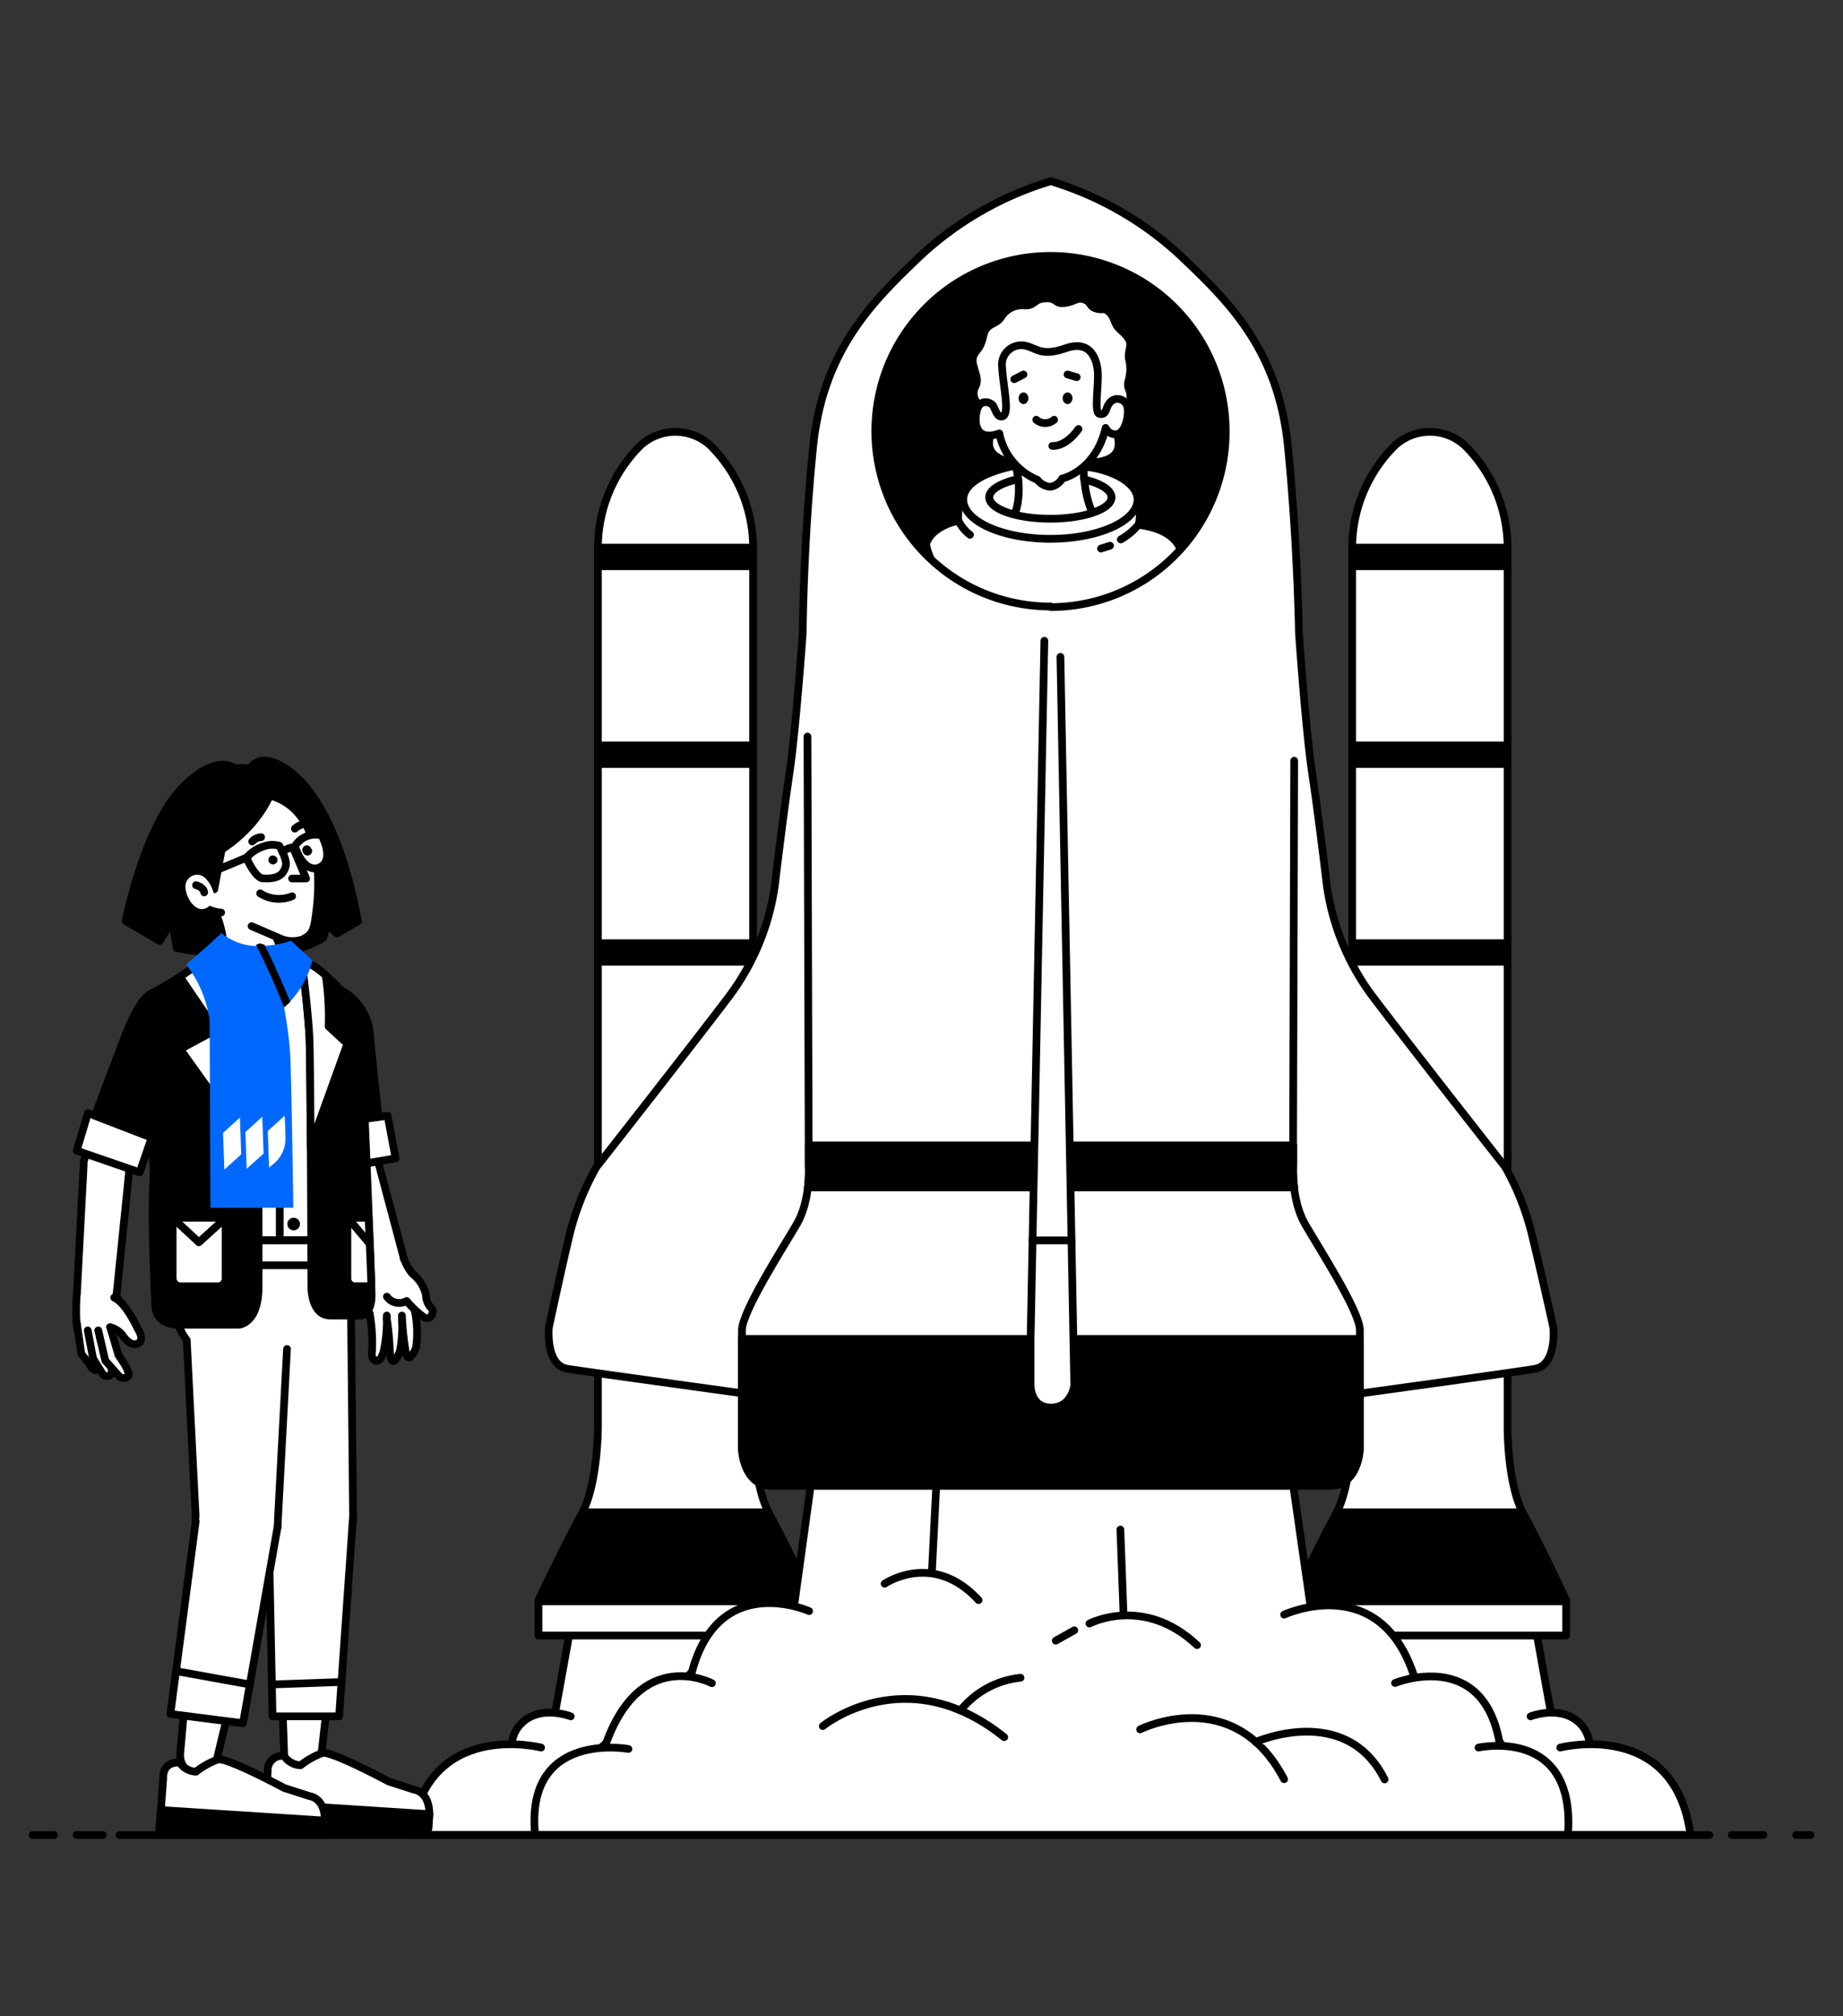 <?xml version="1.0" encoding="UTF-8"?> <svg xmlns="http://www.w3.org/2000/svg" id="Layer_1" data-name="Layer 1" viewBox="0 0 225 246"><rect x="0" y="0" width="225" height="246" fill="#333333" stroke="none"/><defs><style>.cls-1,.cls-4{fill:#fff;}.cls-1,.cls-2,.cls-3{stroke:#000;stroke-linecap:round;stroke-linejoin:round;stroke-width:0.94px;}.cls-2{fill:none;}.cls-5{fill:#0068ff;}</style></defs><path d="M149.64,52.69A21.39,21.39,0,1,1,128.25,31.3,21.39,21.39,0,0,1,149.64,52.69Z"></path><path class="cls-1" d="M117.84,60s-1,1-.84,3.54c0,0-3.18.56-3.94,2.81,0,0,1,8.91,15.63,8.91s15.56-7.63,15.56-7.63-.1-2.94-5.22-3.59a7.64,7.64,0,0,0-.16-3.35C138.35,59.11,117.84,60,117.84,60Z"></path><path class="cls-1" d="M135.72,60.68c0,1.44-3.34,2.61-7.47,2.61s-7.47-1.17-7.47-2.61,3.35-2.62,7.47-2.62S135.72,59.23,135.72,60.68Z"></path><path class="cls-1" d="M123.82,56.08s1.48,4.3-.37,7.6c0,0,.76,1.59,4.66,1.57s5.35-2.44,5.35-2.44a12.88,12.88,0,0,1-1-6.9s1.16-3.22-4.54-3.22S123.82,56.08,123.82,56.08Z"></path><path class="cls-1" d="M119.3,49.14a1.74,1.74,0,0,1-.29-1.83c.51-.9.17-1.41-.17-2.72s.4-1.62.81-2.41.36-1.5.72-2c.46-.72,1.26-.67,1.82-1.44A3,3,0,0,1,125,37.26c1.38.1,1.08-.75,2.59-.85s1.15.74,2.41.56,1.48-.72,2.36-.43.59.84,1.43,1.1.95-.15,1.59.41.66,1.39,1.12,1.9,1,.82,1.36,1.54-.25,1.53,0,2.43a5.1,5.1,0,0,1-.12,2.64c-.2,1,.48,1.07.2,2.41s-1.69,2.75-1.69,3.37,1.52,3.4-2.1,4a51.45,51.45,0,0,1-11.31-.08c-.35-.18-2.55-.64-2-2.87C121.45,51,119.3,49.14,119.3,49.14Z"></path><path class="cls-1" d="M122,52.88a7.82,7.82,0,0,0,4.66,5.67,2.12,2.12,0,0,0,1.59.84,2,2,0,0,0,1.42-1s4.07-.87,5.31-6.18a1.29,1.29,0,0,0,1.31.77c1-.07,1.54-2.05,1.36-3.25s-2-1.64-2.55.12c-.09.26-.26.84-.91.63s0-3.83-.19-5.35-1-3.64-3.86-2.65-3.42.14-4.79-.26a2.37,2.37,0,0,0-3,2.65c.11,2.29,1,5.72,0,5.94-.66.15-.85-1-1.17-1.38s-1.71-.91-2,1.05S119.73,53.71,122,52.88Z"></path><path class="cls-2" d="M126.51,51.21a1.65,1.65,0,0,0,2.18,0"></path><path class="cls-2" d="M128.47,54.41s1.56.22,3.2-2.07"></path><line class="cls-2" x1="130.33" y1="45.69" x2="131.45" y2="46.02"></line><line class="cls-2" x1="123.82" y1="46.27" x2="124.95" y2="45.69"></line><ellipse cx="124.95" cy="48.59" rx="0.6" ry="0.71"></ellipse><ellipse cx="130.33" cy="48.59" rx="0.6" ry="0.71"></ellipse><path class="cls-1" d="M132.35,56.93a8.9,8.9,0,0,0,0,1.56c2,.47,3.35,1.28,3.35,2.19,0,1.44-3.34,2.61-7.47,2.61s-7.47-1.17-7.47-2.61c0-.94,1.41-1.76,3.53-2.23a10.48,10.48,0,0,0-.29-1.64c-3.73.74-6.4,2.18-6.4,4.14,0,2.64,4.76,4.79,10.63,4.79s10.64-2.15,10.64-4.79C138.89,59,135.88,57.28,132.35,56.93Z"></path><path class="cls-1" d="M117,63.53a5.07,5.07,0,0,0,1.42,1.72"></path><path class="cls-1" d="M139,64a7.89,7.89,0,0,1-2.17,1.82"></path><line class="cls-1" x1="134.42" y1="66.93" x2="135.52" y2="66.58"></line><path class="cls-1" d="M102.89,213.38l-5.7-4.62-3.31-18.37-11.23-.54h-.3l-11.22.54-3.32,18.37-5.69,4.62s-6,1.13-7.5,2.37c-3.44,2.8-4.46,8.14-4.46,8.14h64.17s-2.5-7-4.32-8.63C108.84,214.23,102.89,213.38,102.89,213.38Z"></path><path class="cls-1" d="M69.68,209.41s-3.69-1.44-6,.84a4,4,0,0,0-1.16,3.56"></path><path class="cls-1" d="M66.06,213.22s-14-3.6-15.9,10.67"></path><path class="cls-1" d="M94.8,209.41s3.69-1.44,6,.84a4,4,0,0,1,1.16,3.56"></path><path class="cls-1" d="M98.42,213.22s14-3.6,15.91,10.67"></path><path class="cls-1" d="M93.94,184.74c-2-3.63-2-10.62-2-10.62V66.58a17.63,17.63,0,0,0-5.15-12.16,6.3,6.3,0,0,0-8.67,0A17.63,17.63,0,0,0,73,66.58V174.12s0,7-2,10.62-5.26,10.49-5.26,10.49v4.32H99.19v-4.32S95.94,188.37,93.94,184.74Z"></path><path d="M92,66.58c0-.08,0-.15,0-.23H73v3.21H92Z"></path><rect x="73.02" y="90.48" width="18.97" height="3.21"></rect><rect x="73.02" y="114.61" width="18.97" height="3.21"></rect><path d="M71.07,184.74c-2,3.63-5.26,10.49-5.26,10.49v.62H99.19v-.62s-3.25-6.86-5.25-10.49a7.61,7.61,0,0,1-.35-.7H71.41A7.56,7.56,0,0,1,71.07,184.74Z"></path><path class="cls-1" d="M195,213.38l-5.7-4.62-3.31-18.37-11.23-.54h-.3l-11.22.54-3.32,18.37-5.69,4.62s-6,1.13-7.5,2.37c-3.44,2.8-4.46,8.14-4.46,8.14h64.16s-2.49-7-4.31-8.63C200.9,214.23,195,213.38,195,213.38Z"></path><path class="cls-1" d="M161.74,209.41s-3.69-1.44-6,.84a4,4,0,0,0-1.16,3.56"></path><path class="cls-1" d="M158.12,213.22s-14-3.6-15.9,10.67"></path><path class="cls-1" d="M186.86,209.41s3.69-1.44,6,.84a4,4,0,0,1,1.16,3.56"></path><path class="cls-1" d="M190.48,213.22s14-3.6,15.9,10.67"></path><path class="cls-1" d="M186,184.74c-2-3.63-1.95-10.62-1.95-10.62V66.58a17.63,17.63,0,0,0-5.15-12.16,6.3,6.3,0,0,0-8.67,0,17.63,17.63,0,0,0-5.15,12.16V174.12s0,7-2,10.62-5.26,10.49-5.26,10.49v4.32h33.38v-4.32S188,188.37,186,184.74Z"></path><path d="M184.05,66.58c0-.08,0-.15,0-.23h-19v3.21h19Z"></path><rect x="165.08" y="90.48" width="18.97" height="3.21"></rect><rect x="165.08" y="114.61" width="18.97" height="3.21"></rect><path d="M163.13,184.74c-2,3.63-5.26,10.49-5.26,10.49v.62h33.38v-.62S188,188.37,186,184.74a7.61,7.61,0,0,1-.35-.7H163.47A7.56,7.56,0,0,1,163.13,184.74Z"></path><path class="cls-1" d="M160,196a17.09,17.09,0,0,1,8.1,2.61c2.22,1.56,4.15,5.72,4.58,6.1,1.14,1,6.58,1.51,7.79,2.58,1.51,1.31,1.46,4.23,3,5.7s4.28,1.51,5.74,3.12c1.83,2,2.2,4.93,2.2,7.78H65.33s0-3.23,3.6-6.91c1.4-1.45,3.07-2.46,5.08-4.32a65,65,0,0,1,5-5.37c1.48-1.28,3.23-1.4,4.95-2.79s2.35-4.91,4.49-6.51c1.77-1.32,6.51-.61,8.49-2l3.13-22.68h56.67L160,196"></path><path class="cls-1" d="M98.78,196.57s-11.35-5.09-14.45,8"></path><path class="cls-1" d="M86.91,205.37s-8.88-4.72-13.1,7.87"></path><path class="cls-1" d="M76.72,213.39s-12.67-2.34-11.39,10.5"></path><line class="cls-1" x1="114.7" y1="173.39" x2="113.76" y2="191.98"></line><path class="cls-1" d="M108,193.23s5.9-4.06,11.47,2"></path><line class="cls-1" x1="136.78" y1="186.62" x2="137.17" y2="197.11"></line><path class="cls-1" d="M133,198.09s6.61-3.5,13.14,2.63"></path><line class="cls-1" x1="128.89" y1="200.18" x2="131.15" y2="198.91"></line><path class="cls-1" d="M100.45,210.6s10.12-8.29,22.15,1.35"></path><path class="cls-1" d="M117.25,208.7a10.82,10.82,0,0,1,7.34-4"></path><path class="cls-1" d="M156.77,197s11.8-5.48,15.94,7.73"></path><path class="cls-1" d="M170.31,205.34s10.91-4.46,12.82,7.65"></path><path class="cls-1" d="M191.42,223.89c1-13.32-10.92-10.67-10.92-10.67"></path><path class="cls-1" d="M139.19,211s11.39-5.71,17.58,6.08"></path><path class="cls-1" d="M153.29,212.54s11-4.88,15.75,4.57"></path><path class="cls-1" d="M189.64,162s-1.46-6.67-2.64-11.44a32.09,32.09,0,0,0-3.25-8.19s-11.61-14.76-16.33-21A29.47,29.47,0,0,1,162,108.16s-1-8.47-1.8-13.75-1.62-17.17-1.62-17.17-.17-11-1.35-22.82-7.32-17.72-13-23.12a40.51,40.51,0,0,0-15.95-9.19,40.51,40.51,0,0,0-16,9.19c-5.65,5.4-11.79,11.34-13,23.12S98,77.24,98,77.24s-.84,11.9-1.63,17.17-1.79,13.75-1.79,13.75a29.42,29.42,0,0,1-5.45,13.24c-4.71,6.23-16.32,21-16.32,21a32.31,32.31,0,0,0-3.26,8.19C68.41,155.35,67,162,67,162s-.4,4.55,2.24,5,59.1,8.17,59.1,8.17,56.46-7.66,59.1-8.17S189.64,162,189.64,162Zm-61.39-88a21.39,21.39,0,1,1,21.39-21.38A21.38,21.38,0,0,1,128.25,74.07Z"></path><path class="cls-3" d="M158,144.88a16.36,16.36,0,0,1-.11-2.65v-2.48H98.73v2.48a15.6,15.6,0,0,1-.1,2.65Z"></path><path class="cls-3" d="M166,163.36H90.57c0,3.71,0,13.42,0,13.42s.15,4.49,3.65,4.49h68.14c3.49,0,3.65-4.49,3.65-4.49S166.05,167.07,166,163.36Z"></path><path class="cls-1" d="M127.5,78.18l-1.68,85.18v5.57s-.09,2.8,2.48,2.8,2.85-2.71,2.85-2.71l-1.69-88.88"></path><line class="cls-2" x1="126.05" y1="151.34" x2="130.82" y2="151.34"></line><path class="cls-2" d="M98.58,89.87l.15,52.36s.27,4.18-1.46,7.13S90.61,160,90.58,162.28s0,14.5,0,14.5.15,4.49,3.65,4.49h68.14c3.49,0,3.65-4.49,3.65-4.49s0-12.25,0-14.5-5-10-6.69-12.92-1.47-7.13-1.47-7.13L158,92.82"></path><line class="cls-1" x1="14.59" y1="223.89" x2="208.68" y2="223.89"></line><line class="cls-2" x1="12.56" y1="223.89" x2="9.35" y2="223.89"></line><line class="cls-2" x1="6.59" y1="223.89" x2="3.98" y2="223.89"></line><line class="cls-2" x1="211.42" y1="223.89" x2="215.29" y2="223.89"></line><line class="cls-2" x1="219.28" y1="223.89" x2="221.02" y2="223.89"></line><path class="cls-1" d="M49.34,153.67a22.88,22.88,0,0,1,1.43,6s.41,1.4-2.56,1.64-3.14-.31-3.44-1.87a21.19,21.19,0,0,1-.21-4.83c.08-1,.6-2.45,1.82-2.73A2.41,2.41,0,0,1,49.34,153.67Z"></path><path class="cls-1" d="M43,159c0,4.16-4.93,7.53-11,7.53S21,163.11,21,159s4.94-7.53,11-7.53S43,154.79,43,159Z"></path><path class="cls-1" d="M42.82,156.94l.29,28.41s0,3.72-5,4.47c0,0-4.86.52-5.17-4.47l-1.35-20.92"></path><path class="cls-1" d="M33.33,186l-8.76-.6L22,213.92a2.07,2.07,0,0,0,0,.35v0h0a2.26,2.26,0,0,0,4.48.37Z"></path><path class="cls-1" d="M42.46,185.64H33.7l1,28.66a2.2,2.2,0,0,0,.43,1.33,2.26,2.26,0,0,0,4.08-1.33h0Z"></path><path class="cls-1" d="M32.69,216.13a1.74,1.74,0,0,1,2-1.88,2.55,2.55,0,0,0,2,1.13,10.26,10.26,0,0,1,2.66-1.5c1.1-.28,8.11,3.48,8.11,3.48l3.1,1s1.78.17,1.85,2.8l-.14,1.95H32.18Z"></path><polygon class="cls-3" points="32.41 220.05 32.18 223.1 52.31 223.1 52.43 221.35 32.41 220.05"></polygon><polyline class="cls-1" points="32.75 183.73 33.27 209.41 41.4 209.41 43.1 185.04"></polyline><line class="cls-1" x1="33.19" y1="205.52" x2="41.69" y2="205.22"></line><path class="cls-1" d="M19.93,216.92s-.2-1.95,2-1.88a2.5,2.5,0,0,0,2,1.12,10,10,0,0,1,2.67-1.49c1.09-.28,8.1,3.48,8.1,3.48l3.11,1s1.78.17,1.84,2.8l-.13,1.95H19.42Z"></path><polygon class="cls-3" points="19.64 220.84 19.42 223.89 39.55 223.89 39.67 222.13 19.64 220.84"></polygon><polyline class="cls-1" points="49.28 153.44 46.15 141.69 40.7 142.76 44.67 154.89 44.67 154.89 44.67 154.91 44.68 154.91"></polyline><path class="cls-1" d="M49.25,153.35a6,6,0,0,0,1.1,2.06A4.52,4.52,0,0,1,52,158a2.39,2.39,0,0,0,.77,1.73c.24.25-.16,1.44-1,1a12.27,12.27,0,0,1-2.13-2,1.82,1.82,0,0,1-2.41-.53"></path><path class="cls-1" d="M45.14,160.25a22,22,0,0,1,.28,4.63c-.24,1.13.88,1.85,1.39.09a17.61,17.61,0,0,0,.41-4.46"></path><path class="cls-1" d="M49.07,160.65a16.77,16.77,0,0,1-.22,4.06c-.38,1.25-1.14,2.29-1.26,0a36.14,36.14,0,0,0-.37-3.84"></path><path class="cls-1" d="M50.63,159.9a13.09,13.09,0,0,1,.16,4.53s-.89,2.29-1.26.5a34.55,34.55,0,0,1-.46-4.42"></path><path class="cls-1" d="M20.8,155.41s0,5.66,2,8.09l1.08,21.42s-.8,5.77,5.81,5.46c0,0,4.32-.76,4.24-5l1.11-20.79"></path><path class="cls-1" d="M23.89,185.64,20.8,209.12l8.87,1.13,4.24-24.08"></path><line class="cls-1" x1="21.49" y1="203.89" x2="30.5" y2="205.52"></line><path class="cls-1" d="M15.75,142.2a2.78,2.78,0,0,0-5.54-.31h0c0,.1,0,.2,0,.3v0l-.82,15.62c0,.08,0,.17,0,.25a2.42,2.42,0,1,0,4.83,0l1.56-15.25h-.07A3.2,3.2,0,0,0,15.75,142.2Z"></path><path class="cls-1" d="M9.36,158s-.24,3.55.23,4.68a2.52,2.52,0,0,0,4.28-.49A4.21,4.21,0,0,0,14.2,158"></path><path class="cls-1" d="M13.42,161.93a2.77,2.77,0,0,1,1.51.93c.43.68,1.25,1.5,2,1s-.12-1.75-.12-1.75-1.44-3.18-2.87-3.79"></path><path class="cls-1" d="M9.36,161.31l.57,3.86,1,1.28s.38,1.07,1.13.6c0,0,.55-.28.11-1.25l-.72-1.29-.37-1.06"></path><path class="cls-3" d="M41.49,120.73a6.73,6.73,0,0,1,3.65,5.21c.31,3.65,1.06,10.19,1.06,10.19l-7.16,1L37,125.7s-1.57-4.85,4.5-5"></path><path class="cls-1" d="M24.28,117.56s5.14-3.35,13.34,0a24.39,24.39,0,0,1,3.32,12.32c.07,7.44,0,21.43,0,21.43H28v-21.8s-.54-6.85-4.41-9.74C23.55,119.8,21.77,118.87,24.28,117.56Z"></path><path class="cls-3" d="M29.83,95s.8-2.55,2.87-2.18,8,3.41,11,19.58l-2.55,1.49-1.22-1.06-.48,1.6a12.2,12.2,0,0,1-5.8,1.75l-1.07-1.42-1.22,1.69H26.8l-.38-3.83L25,116.22l-3.41-.53-.58-3.3L19.5,114.8l-4.15-2.41s2.29-12.08,7.45-16.82S29.83,95,29.83,95Z"></path><path class="cls-1" d="M26.25,111.2s2.22,4.68,0,6.6c0,0,3.7,3,6.91,2.35s.81-5,.55-5.91a6.32,6.32,0,0,0-4.85-4.16C26,109.61,26,110.46,26.25,111.2Z"></path><path class="cls-1" d="M30.72,113l3.74,1.61a3.86,3.86,0,0,0,2.51,0c.89-.52,1.27-.76,1.51-2.42S40.56,99,32.76,97,22,102.22,22,105s1.8,6.11,5,6.34"></path><path class="cls-1" d="M10.71,162.32l.65,3.43,1.2,1.93a.71.71,0,0,0,.88.11c.46-.31,0-1.44,0-1.44l-.63-1.24-.64-2"></path><path class="cls-3" d="M33.71,94.8s-1.28,8.39-13.34,11.84C20.37,106.64,22,89.21,33.71,94.8Z"></path><polygon class="cls-3" points="27.17 103.08 26.16 108.5 20.37 107.77 27.17 103.08"></polygon><path class="cls-4" d="M25.24,107.34a1.43,1.43,0,0,0-2.6.9c.08,1.7,1.95,4.16,3.55,1.51A3.91,3.91,0,0,0,25.24,107.34Z"></path><path class="cls-2" d="M31.76,109a4.27,4.27,0,0,0,3.9.35"></path><line class="cls-2" x1="25.28" y1="106.64" x2="30.25" y2="104.58"></line><path class="cls-2" d="M30.08,104.66a4.72,4.72,0,0,1,2.35-1.47,3.08,3.08,0,0,1,1.66,0s1,1.69.8,2.45-.63,1.72-2.91,1.52C32,107.16,31.2,107.11,30.08,104.66Z"></path><path class="cls-2" d="M34.47,103.92s1-.7,1.49-.48"></path><polyline class="cls-2" points="35.77 103.4 37.37 107.19 35.66 107.19"></polyline><path class="cls-2" d="M30.79,102.67a1.58,1.58,0,0,1,1.09-.53"></path><path class="cls-2" d="M36,101.1a2.3,2.3,0,0,1,1.16-.56"></path><path class="cls-1" d="M36,103.27a2.9,2.9,0,0,1,3.27-1.33s1.61,2.92-.17,3.85C39.06,105.79,37.32,106.94,36,103.27Z"></path><path d="M33.86,104.78a.55.55,0,1,1-.73-.38A.59.59,0,0,1,33.86,104.78Z"></path><path d="M38.06,103.57a.59.59,0,0,1-.29.77A.58.58,0,0,1,37,104a.55.55,0,1,1,1-.4Z"></path><polygon class="cls-1" points="10.74 135.8 9.36 140.39 17.05 143.04 18.51 138.79 10.74 135.8"></polygon><polygon class="cls-1" points="38.04 137.43 47.32 136.13 48.3 141.33 38.84 142.93 38.04 137.43"></polygon><path class="cls-3" d="M17.45,122.17a15.18,15.18,0,0,0-1.7,3.06c-.84,2-4.15,10.9-4.15,10.9l6.26,2.41,4.52-8.19"></path><rect class="cls-1" x="21.73" y="151.34" width="20.95" height="3.04"></rect><path class="cls-3" d="M24.28,117.56A42.68,42.68,0,0,1,19,120.93c-1.7.75-3.21,2.62-2.29,7.35s2.27,11.69,2,16.18.25,14.83.25,14.83-.11,2.34,2.88,2.34h7.3s2.43-.08,2.43-4.65V128.51A14.1,14.1,0,0,0,24.28,117.56Z"></path><path class="cls-3" d="M37,118.5s.65,5.1.79,8.19.23,30.49.23,30.49,0,3.33,2.3,3.33h3.83s1.22-.27,1.22-2.42-1.17-29.63-1.17-29.63-.26-5.55-3.55-8.66S37,117.44,37,118.5Z"></path><path class="cls-1" d="M31.65,141.51v-13a14.1,14.1,0,0,0-7.37-10.95s-1.07.79-2.31,1.62l4.4,6.48L22,128Z"></path><path class="cls-1" d="M40.12,125.23a34.9,34.9,0,0,0-.36-6.23c-2.47-2.16-2.77-1.46-2.77-.5,0,0,.65,5.1.79,8.19.06,1.3.11,7,.15,13.06l4.48-12.4Z"></path><rect class="cls-1" x="21.08" y="148.58" width="6.46" height="8.36" rx="0.93"></rect><polyline class="cls-2" points="21.35 148.85 24.28 151.57 27.27 148.85"></polyline><path class="cls-1" d="M45,148.58H43.34a.93.93,0,0,0-.93.93V156a.93.93,0,0,0,.93.93h2C45.28,155.28,45.16,152.16,45,148.58Z"></path><line class="cls-2" x1="42.68" y1="148.85" x2="45.14" y2="151.76"></line><line class="cls-2" x1="34.15" y1="151.34" x2="34.15" y2="122.85"></line><circle cx="35.85" cy="149.34" r="0.77"></circle><path class="cls-5" d="M22.72,117.68s2.56-2.16,4.32-3.85a6.78,6.78,0,0,0,4.72,1.58,12.44,12.44,0,0,0,3.79-.63l2.58,2.4a11.1,11.1,0,0,1-3.45,5.72,52.59,52.59,0,0,1,.74,5.52c.15,2.43.39,18.94.39,18.94H25.69l-.1-22.83A14.13,14.13,0,0,0,22.72,117.68Z"></path><path d="M31.76,115.1c-.17,0-.35.18-.52.16,1.46,2.77,3.16,6.89,3.44,7.63.27-.21.52-.42.76-.64-.4-1-1.92-4.6-3.16-7C32.12,115.27,31.94,115.1,31.76,115.1Z"></path><polygon class="cls-4" points="27.39 142.7 29.45 140.84 29.29 136.35 27.23 138.22 27.39 142.7"></polygon><polygon class="cls-4" points="30.12 142.6 32.18 140.74 32.02 136.25 29.96 138.12 30.12 142.6"></polygon><path class="cls-4" d="M32.69,138l.16,4.47.35-.31a4,4,0,0,0,1.65-3.26c0-.75-.1-2.78-.1-2.78Z"></path><path class="cls-1" d="M12,162.32l.85,3.68,1.77,2a.86.86,0,0,0,1-.07c.47-.4-1.15-2.57-1.15-2.57l-1-3.39"></path><path class="cls-2" d="M23.93,108s.92.22,1,.88"></path></svg> 
